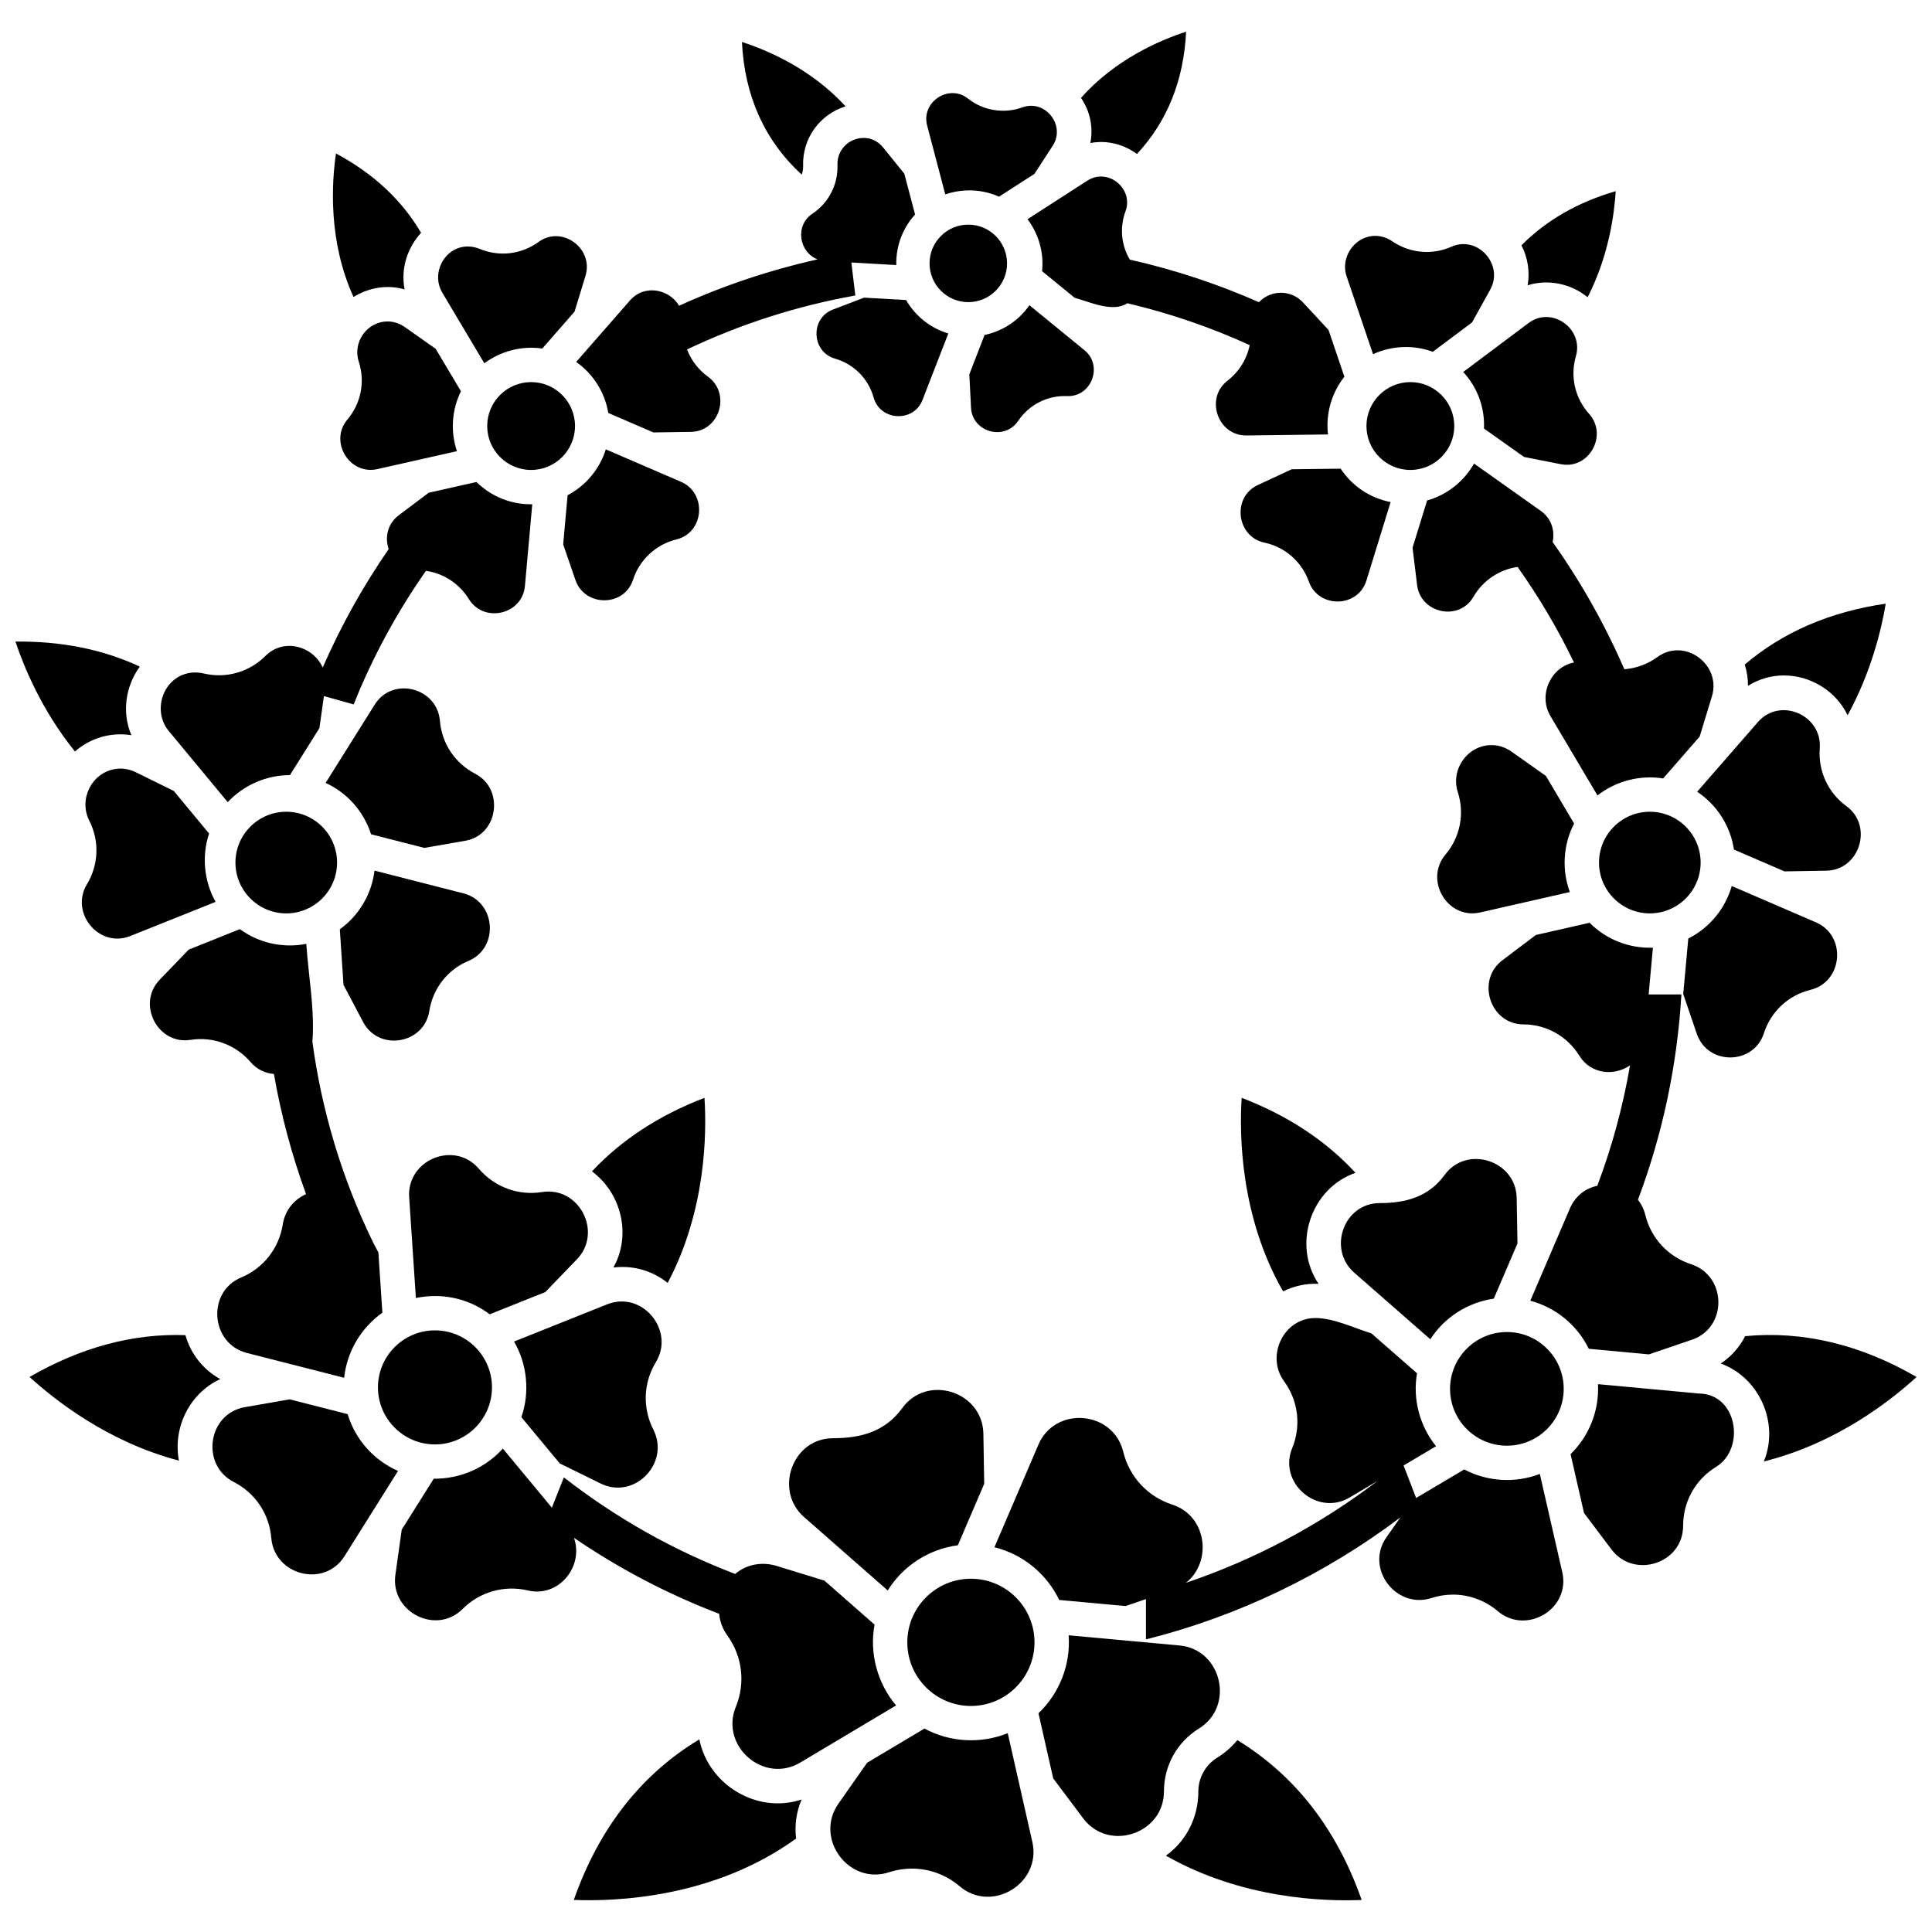 <?xml version="1.0" encoding="UTF-8"?>
<!-- Uploaded to: ICON Repo, www.svgrepo.com, Generator: ICON Repo Mixer Tools -->
<svg width="800px" height="800px" version="1.1" viewBox="144 144 512 512" xmlns="http://www.w3.org/2000/svg">
 <defs>
  <clipPath id="b">
   <path d="m148.09 314h33.906v30h-33.906z"/>
  </clipPath>
  <clipPath id="a">
   <path d="m600 497h51.902v35h-51.902z"/>
  </clipPath>
 </defs>
 <path d="m400.61 203.53c-5.66 0-10.27 4.609-10.27 10.27 0 5.664 4.606 10.27 10.27 10.27 5.66 0 10.27-4.609 10.27-10.27 0-5.664-4.606-10.27-10.27-10.27z"/>
 <path d="m400.21 194.46c2.965-0.102 5.867 0.465 8.543 1.66l9.387-6.047 4.84-7.445c3.512-5.394-1.98-12.391-8.055-10.172-4.836 1.762-10.355 0.875-14.395-2.324-5.078-4.019-12.469 0.898-10.832 7.117l4.812 18.277c1.816-0.637 3.731-0.996 5.699-1.066z"/>
 <path d="m340.62 155.12c0.699 14.328 6.008 26.117 15.832 35.156 0.277-0.719 0.41-1.5 0.383-2.293-0.25-7.199 4.34-13.668 11.246-15.793-9.07-9.961-20.742-14.898-27.461-17.07z"/>
 <path d="m372.98 222.88-8.285 3.172c-6.023 2.305-5.644 11.195 0.559 12.977 5.023 1.445 8.863 5.309 10.277 10.344 1.742 6.211 10.602 6.652 12.938 0.633l6.84-17.629c-4.68-1.41-8.707-4.562-11.188-8.863z"/>
 <path d="m400.88 243.2 0.453 8.875c0.328 6.43 8.863 8.852 12.477 3.484 2.922-4.336 7.789-6.809 13.008-6.59 6.445 0.23 9.59-8.055 4.59-12.145l-14.602-11.938c-2.781 4.012-7.012 6.856-11.883 7.883z"/>
 <path d="m435.25 181.64c3.695-0.129 7.231 1.094 10.059 3.164 8.035-8.645 12.402-19.508 13.023-32.402-6.82 2.207-18.754 7.269-27.855 17.543 2.422 3.535 3.293 7.82 2.477 11.953 0.77-0.145 1.535-0.23 2.297-0.258z"/>
 <path d="m284.75 245.26c-6.418 0-11.637 5.223-11.637 11.641 0 6.418 5.223 11.641 11.637 11.641 6.418 0 11.637-5.223 11.637-11.641 0.004-6.418-5.219-11.641-11.637-11.641z"/>
 <path d="m246.73 229.19c-5.449 0-9.328 5.484-7.66 10.609 1.742 5.348 0.617 11.098-3.008 15.383-4.906 5.797 0.52 14.816 7.949 13.133l21.086-4.754c-1.762-5.164-1.371-10.988 1.059-15.875l-6.688-11.238-8.141-5.734c-1.547-1.09-3.125-1.523-4.598-1.523z"/>
 <path d="m293.25 288.27 3.238 9.426c2.465 7.176 12.922 7.211 15.277-0.074 1.703-5.273 6.102-9.359 11.48-10.664 7.426-1.801 8.176-12.277 1.223-15.277l-19.918-8.594c-1.625 5.18-5.254 9.582-10.129 12.152z"/>
 <path d="m267.99 209.32c-6.168 0-9.855 7.074-6.777 12.242l11.137 18.715c4.359-3.254 9.973-4.695 15.359-3.91l8.555-9.785 2.902-9.512c2.203-7.227-6.234-13.477-12.449-8.953-4.543 3.305-10.363 3.996-15.566 1.852-1.105-0.449-2.168-0.648-3.16-0.648z"/>
 <path d="m233.04 184.67c-1.164 7.934-2.074 23.301 4.648 38.039 3.871-2.41 8.734-3.383 13.543-2.019-1.121-5.641 0.836-11.16 4.359-14.992-5.082-8.668-12.641-15.719-22.551-21.027z"/>
 <path d="m517.76 245.26c-6.418 0-11.637 5.223-11.637 11.641 0 6.418 5.223 11.641 11.637 11.641 6.418 0 11.637-5.223 11.637-11.641 0-6.418-5.223-11.641-11.637-11.641z"/>
 <path d="m486.32 268.36-8.996 4.184c-6.898 3.211-5.688 13.66 1.746 15.254 5.488 1.176 9.898 5.039 11.793 10.336 2.555 7.152 13.008 7 15.258-0.297l6.41-20.785c-5.504-1.066-10.211-4.266-13.246-8.852z"/>
 <path d="m537.27 257.57 10.617 7.527 9.742 1.922c7.504 1.48 12.555-7.711 7.492-13.348-3.754-4.18-5.059-9.895-3.488-15.289 2.113-7.254-6.402-13.379-12.543-8.781l-17.328 12.98c3.738 4.016 5.754 9.398 5.508 14.988z"/>
 <path d="m510.05 206.68c-6.051-1.285-11.109 4.879-9.18 10.566l7 20.617c4.953-2.281 10.723-2.523 15.84-0.633l10.406-7.793 4.816-8.699c3.664-6.617-3.336-14.461-10.316-11.344-5.055 2.254-11.035 1.711-15.609-1.426-0.988-0.672-1.984-1.086-2.957-1.289z"/>
 <path d="m547.2 209.01c1.691 3.289 2.258 6.988 1.652 10.594 5.445-1.723 11.484-0.41 15.887 3.168 5.516-10.797 7.051-21.746 7.445-28.109-10.039 2.914-18.41 7.723-24.984 14.348z"/>
 <path d="m219.86 359.12c-7.426 0-13.465 6.043-13.465 13.469s6.043 13.469 13.465 13.469c7.426 0 13.469-6.043 13.469-13.469-0.004-7.426-6.043-13.469-13.469-13.469z"/>
 <path d="m174.56 347.79c-6.309 1-9.758 8.066-6.906 13.68 2.742 5.394 2.508 11.703-0.617 16.875-4.566 7.551 3.207 17.031 11.492 13.711l22.609-9.055c-3.078-5.469-3.711-12.152-1.727-18.105l-9.363-11.293-9.957-4.902c-1.961-0.969-3.848-1.18-5.531-0.91z"/>
 <path d="m235.03 405 5.203 9.848c4.152 7.867 16.16 5.867 17.539-2.922 0.938-5.984 4.824-10.953 10.395-13.289 8.195-3.438 7.246-15.688-1.336-17.883l-23.578-6.031c-0.762 6.18-4.066 11.848-9.195 15.551z"/>
 <path d="m242.33 365.09 14.121 3.613 10.906-1.906c8.707-1.523 10.355-13.699 2.606-17.727-5.359-2.785-8.883-8.004-9.379-14.039-0.727-8.812-12.527-11.879-17.277-4.305l-13.012 20.754c5.695 2.613 10.094 7.519 12.035 13.609z"/>
 <g clip-path="url(#b)">
  <path d="m148.09 314.03c2.191 6.551 6.945 18.195 15.77 29.125 4.113-3.606 9.574-5.188 14.961-4.32-2.559-5.981-1.59-12.957 2.234-18.176-9.773-4.562-20.82-6.789-32.965-6.629z"/>
 </g>
 <path d="m581.22 359.12c-7.426 0-13.465 6.043-13.465 13.469s6.043 13.469 13.465 13.469c7.426 0 13.465-6.043 13.465-13.469s-6.039-13.469-13.465-13.469z"/>
 <path d="m539.29 341.46c-6.391 0-10.902 6.449-8.965 12.434 1.863 5.758 0.645 11.953-3.254 16.57-5.699 6.75 0.508 17.324 9.203 15.34l23.75-5.406c-2.184-5.879-1.758-12.59 1.129-18.152l-7.473-12.621-9.066-6.398c-1.785-1.266-3.613-1.766-5.324-1.766z"/>
 <path d="m590.07 407.42 3.598 10.543c2.875 8.434 15.039 8.336 17.781-0.145 1.863-5.766 6.477-10.066 12.348-11.5 8.629-2.113 9.621-14.355 1.477-17.871l-22.344-9.645c-1.719 5.988-5.871 11.066-11.516 13.922z"/>
 <path d="m603.52 369.15 13.383 5.773 11.07-0.18c8.898-0.145 12.516-11.898 5.348-17.102-4.879-3.562-7.523-9.293-7.066-15.332 0.664-8.816-10.512-13.691-16.391-6.953l-16.102 18.461c5.223 3.481 8.797 9.012 9.758 15.332z"/>
 <path d="m616.79 323c7.055 0 13.824 4.176 16.844 10.562 6.363-11.652 9.023-23.09 10.102-29.582-14.754 2.137-27.293 7.551-37.363 16.141 0.582 1.816 0.871 3.715 0.859 5.633 2.887-1.809 6.184-2.754 9.559-2.754z"/>
 <path d="m259.27 496.56c-8.332 0-15.109 6.781-15.109 15.113s6.777 15.113 15.109 15.113 15.109-6.781 15.109-15.113-6.781-15.113-15.109-15.113z"/>
 <path d="m220.75 514.84-11.879 2.074c-9.832 1.715-11.746 15.316-2.922 19.828 5.703 2.918 9.422 8.477 9.949 14.867 0.816 9.871 14.062 13.281 19.383 4.812l14.199-22.609c-6.387-2.801-11.293-8.258-13.355-15.051z"/>
 <path d="m292.34 531.82 10.844 5.332c8.973 4.41 18.461-5.445 13.965-14.281-2.91-5.715-2.664-12.398 0.656-17.875 5.16-8.465-3.633-19.031-12.898-15.336l-24.684 9.863c3.508 6.008 4.223 13.469 1.945 20.039z"/>
 <path d="m259.27 487.46c5.293 0 10.336 1.699 14.504 4.84l14.734-5.891 8.383-8.688c6.902-7.148 0.617-19.371-9.223-17.812-6.332 1-12.598-1.312-16.777-6.188-6.492-7.578-19.117-2.363-18.457 7.559l1.777 26.707c1.66-0.344 3.359-0.527 5.059-0.527z"/>
 <path d="m308.94 479.76c4.363 0 8.566 1.477 12 4.227 10.152-19.164 10.363-39.551 9.754-49.047-12.023 4.613-22.02 11.145-29.82 19.484 7.824 5.789 10.516 16.938 5.676 25.48 0.801-0.098 1.598-0.145 2.391-0.145z"/>
 <path d="m151.84 508.91c6.496 5.957 20.691 17.234 39.574 22.168-1.648-8.738 2.824-17.875 10.953-21.598-4.508-2.5-7.809-6.644-9.234-11.652-13.879-0.488-27.734 3.231-41.293 11.082z"/>
 <path d="m543.34 497c-8.305 0-15.062 6.758-15.062 15.062s6.758 15.062 15.062 15.062c8.305 0 15.059-6.758 15.059-15.062 0.004-8.305-6.754-15.062-15.059-15.062z"/>
 <path d="m473.05 434.94c-0.617 9.887-0.348 31.551 10.984 51.289 2.906-1.449 6.133-2.141 9.398-2.004-7.027-10.375-2.059-25.316 9.785-29.414-7.859-8.531-17.961-15.188-30.168-19.871z"/>
 <path d="m563.78 544.96 7.285 9.668c5.969 7.922 19 3.715 18.984-6.273-0.012-6.41 3.242-12.246 8.707-15.605 7.938-4.883 5.66-19.457-4.637-19.457l-26.637-2.477c0.359 6.891-2.305 13.734-7.266 18.543z"/>
 <path d="m509.65 462.83c-9.586 0-13.859 12.234-6.769 18.438l20.168 17.652c3.75-5.805 9.859-9.766 16.824-10.766l6.277-14.633-0.215-12.07c-0.176-9.918-13.25-14.129-19.109-6.066-4.246 5.828-10.328 7.445-17.176 7.445z"/>
 <g clip-path="url(#a)">
  <path d="m600.02 505.35c10.27 3.723 15.578 15.832 11.418 25.949 19.383-4.812 33.891-16.34 40.469-22.387-14.906-8.633-30.148-12.266-45.418-10.82-1.496 2.941-3.715 5.426-6.469 7.258z"/>
 </g>
 <path d="m401.3 562.38c-9.293 0-16.855 7.562-16.855 16.859s7.562 16.859 16.855 16.859 16.855-7.562 16.855-16.859-7.562-16.859-16.855-16.859z"/>
 <path d="m385.68 639.2c4.559 0 9.02 1.605 12.625 4.672 8.578 7.285 21.754-0.785 19.281-11.719l-6.527-28.855c-7.098 2.902-15.332 2.438-22.07-1.211l-15.191 9.055-7.613 10.859c-6.434 9.176 2.719 21.652 13.398 18.172 2.004-0.652 4.062-0.973 6.098-0.973z"/>
 <path d="m452.98 635.77c20.137 11.477 41.957 12.164 51.875 11.742-6.617-18.832-17.676-33.051-32.949-42.363-1.484 1.812-3.293 3.391-5.359 4.668-3.07 1.895-4.977 5.316-4.973 8.934 0 7.023-3.285 13.199-8.594 17.02z"/>
 <path d="m364.76 525.14c-10.809 0-15.676 13.875-7.695 20.875l22.191 19.477c4.055-6.516 10.84-10.953 18.586-11.98l6.981-16.281-0.215-13.266c-0.18-11.215-14.898-15.914-21.5-6.812-4.535 6.258-11.012 7.988-18.348 7.988z"/>
 <path d="m296.06 647.5c11.105 0.445 37.113-0.488 58.914-16.266-0.43-3.523 0.066-7.047 1.453-10.34-11.766 3.898-24.684-3.867-27.09-15.949-15.445 9.301-26.605 23.574-33.277 42.555z"/>
 <path d="m378.07 183.12c-1.586-1.965-3.613-2.621-5.449-2.559-3.812 0.133-6.816 3.281-6.684 7.098 0.184 5.227-2.305 10.078-6.648 12.977-4.754 3.172-3.465 10.27 1.379 12.098-12.633 2.824-24.922 6.926-36.699 12.289-2.574-4.356-9.148-5.832-13.027-1.398l-14.25 16.297c4.492 3.152 7.586 7.996 8.508 13.52l11.953 5.156 9.93-0.145c7.648-0.109 10.672-10.156 4.551-14.613-2.57-1.871-4.473-4.387-5.566-7.231 14.164-6.734 29.129-11.543 44.598-14.297l-1.039-8.746 11.895 0.676c-0.113-5.016 1.672-9.746 4.981-13.395l-2.848-10.812z"/>
 <path d="m420.16 215.86 8.637 7.062c4.008 1.082 10.121 4.004 13.965 1.438 11.156 2.644 22.008 6.344 32.422 11.098-0.758 3.699-2.809 7.047-5.902 9.445-6.012 4.652-2.559 14.602 5.043 14.5l21.613-0.27c-0.652-5.43 0.938-11.027 4.34-15.305l-4.203-12.383-6.769-7.301c-3.141-3.387-8.473-3.426-11.664-0.059-11.012-4.852-22.457-8.629-34.223-11.277-2.289-3.856-2.731-8.516-1.148-12.805 2.227-6.023-4.644-11.652-10.094-8.141l-15.879 10.23c2.977 3.902 4.379 8.883 3.863 13.766z"/>
 <path d="m534.5 302.13c2.465-4.285 6.836-7.195 11.68-7.887 5.699 8.035 10.688 16.496 14.945 25.328-6.16 1.176-9.547 8.613-6.258 14.164l12.477 21.062c4.883-3.812 11.285-5.488 17.41-4.5l9.668-11.086 3.254-10.648c2.574-8.426-7.223-15.723-14.461-10.434-2.582 1.887-5.625 2.977-8.746 3.238-5.144-11.863-11.5-23.137-19.004-33.719 0.625-2.941-0.258-6.215-3.137-8.254l-17.695-12.543c-2.668 4.727-7.133 8.281-12.438 9.785l-3.856 12.504 1.207 9.891c0.914 7.531 11.137 9.742 14.953 3.098z"/>
 <path d="m204.35 356.58c4.231-4.531 10.281-7.184 16.488-7.168l7.812-12.461 1.191-8.48 7.883 2.207c4.996-12.512 11.43-24.352 19.156-35.402 4.684 0.68 8.824 3.367 11.367 7.484 3.992 6.465 14.18 4.137 14.863-3.465l1.945-21.66c-5.59 0.102-10.875-2.051-14.801-5.906l-12.648 2.852-7.926 5.961c-3.039 2.285-3.711 5.918-2.684 8.98-6.832 9.891-12.672 20.387-17.477 31.383-2.457-5.562-10.25-8.039-15.238-3.023-4.207 4.227-10.422 5.996-16.223 4.609-1.344-0.32-2.59-0.355-3.727-0.176-7.141 1.129-10.082 10-5.606 15.41z"/>
 <path d="m242.73 473h0.023c-8.137-16.781-13.48-34.527-15.965-52.926 0.668-8.426-1.055-17.508-1.613-25.941-6.238 1.203-12.57-0.215-17.609-3.902l-13.559 5.43-7.695 7.988c-6.133 6.367-0.582 17.316 8.223 15.922 5.879-0.93 11.941 1.309 15.82 5.844 1.742 2.035 3.977 3.031 6.234 3.195 1.891 10.867 4.738 21.504 8.52 31.855-3.207 1.402-5.598 4.34-6.172 8.008-0.992 6.34-5.117 11.602-11.023 14.074-9.191 3.844-8.113 17.547 1.5 20l25.789 6.586c0.734-6.941 4.477-13.254 10.133-17.254l-1.062-15.973z"/>
 <path d="m552.07 534.6c-6.465 2.519-13.906 2.074-20.027-1.184l-12.758 7.566-3.32-8.617 8.605-5.106c-4.352-5.371-6.231-12.512-5.043-19.324l-12.07-10.566c-4.594-1.414-10-4.078-14.871-4.078-8.461 0-13.172 10.066-8.305 16.742 3.781 5.188 4.586 11.82 2.16 17.746-3.773 9.203 6.648 18.148 15.199 13.082l7.418-4.398c-15.34 11.699-32.578 20.863-50.793 27.008 6.981-5.438 5.734-17.707-3.625-20.746-6.508-2.117-11.355-7.352-12.973-14.004-2.652-10.91-18.043-12.211-22.473-1.883l-11.66 27.195c7.457 1.848 13.793 6.945 17.164 13.973l17.594 1.613 5.402-1.855v10.668c0.117-0.023 0.234-0.035 0.352-0.066 24.152-6.094 47.098-17.168 67.074-32.234l-3.703 5.269c-5.738 8.164 2.516 19.133 11.945 16.09 1.875-0.605 3.789-0.902 5.688-0.902 4.281 0 8.473 1.508 11.867 4.379 7.578 6.422 19.328-0.566 17.105-10.309z"/>
 <path d="m592.19 479.05c-6.098-1.988-10.652-6.887-12.18-13.105-0.379-1.551-1.059-2.879-1.938-3.988 6.539-17.422 10.402-35.637 11.52-54.426h-8.684l1.129-12.383c-6.359 0.211-12.383-2.176-16.781-6.609l-14.242 3.242-8.855 6.688c-7.062 5.332-3.289 17.012 5.629 17.012 5.953 0 11.59 3.16 14.711 8.246 3.109 5.059 9.383 5.477 13.477 2.586-1.871 10.91-4.766 21.57-8.672 31.93-3.039 0.648-5.809 2.606-7.254 5.984l-10.5 24.48c6.707 1.785 12.398 6.406 15.492 12.738l15.93 1.48 11.438-3.898c9.461-3.227 9.215-16.906-0.219-19.977z"/>
 <path d="m456.6 580.07-29.398-2.699c0.566 7.684-2.394 15.355-7.996 20.652l3.906 17.273 7.961 10.605c6.75 8.992 21.391 4.055 21.387-7.16 0-6.844 3.473-13.078 9.293-16.676 9.539-5.887 6.035-20.969-5.152-21.996z"/>
 <path d="m375.77 574.54-13.277-11.656-12.664-3.894c-3.801-1.172-7.949-0.488-10.996 2.121-16.297-6.211-31.516-14.777-45.402-25.59l-3.18 8.031-13-15.668c-4.586 5.117-11.199 8.043-18.309 7.992l-8.477 13.496-1.688 11.992c-1.375 9.797 10.789 16.09 17.855 8.996 4.461-4.477 11.047-6.348 17.195-4.883 8.477 2.016 14.941-6.637 12.266-13.941 12.039 8.215 24.91 14.949 38.488 20.141 0.188 1.984 0.871 3.949 2.144 5.703 4.019 5.539 4.867 12.625 2.273 18.957-4.246 10.363 7.379 20.535 17.074 14.762l25.402-15.141c-4.973-5.879-7.109-13.848-5.707-21.418z"/>
</svg>